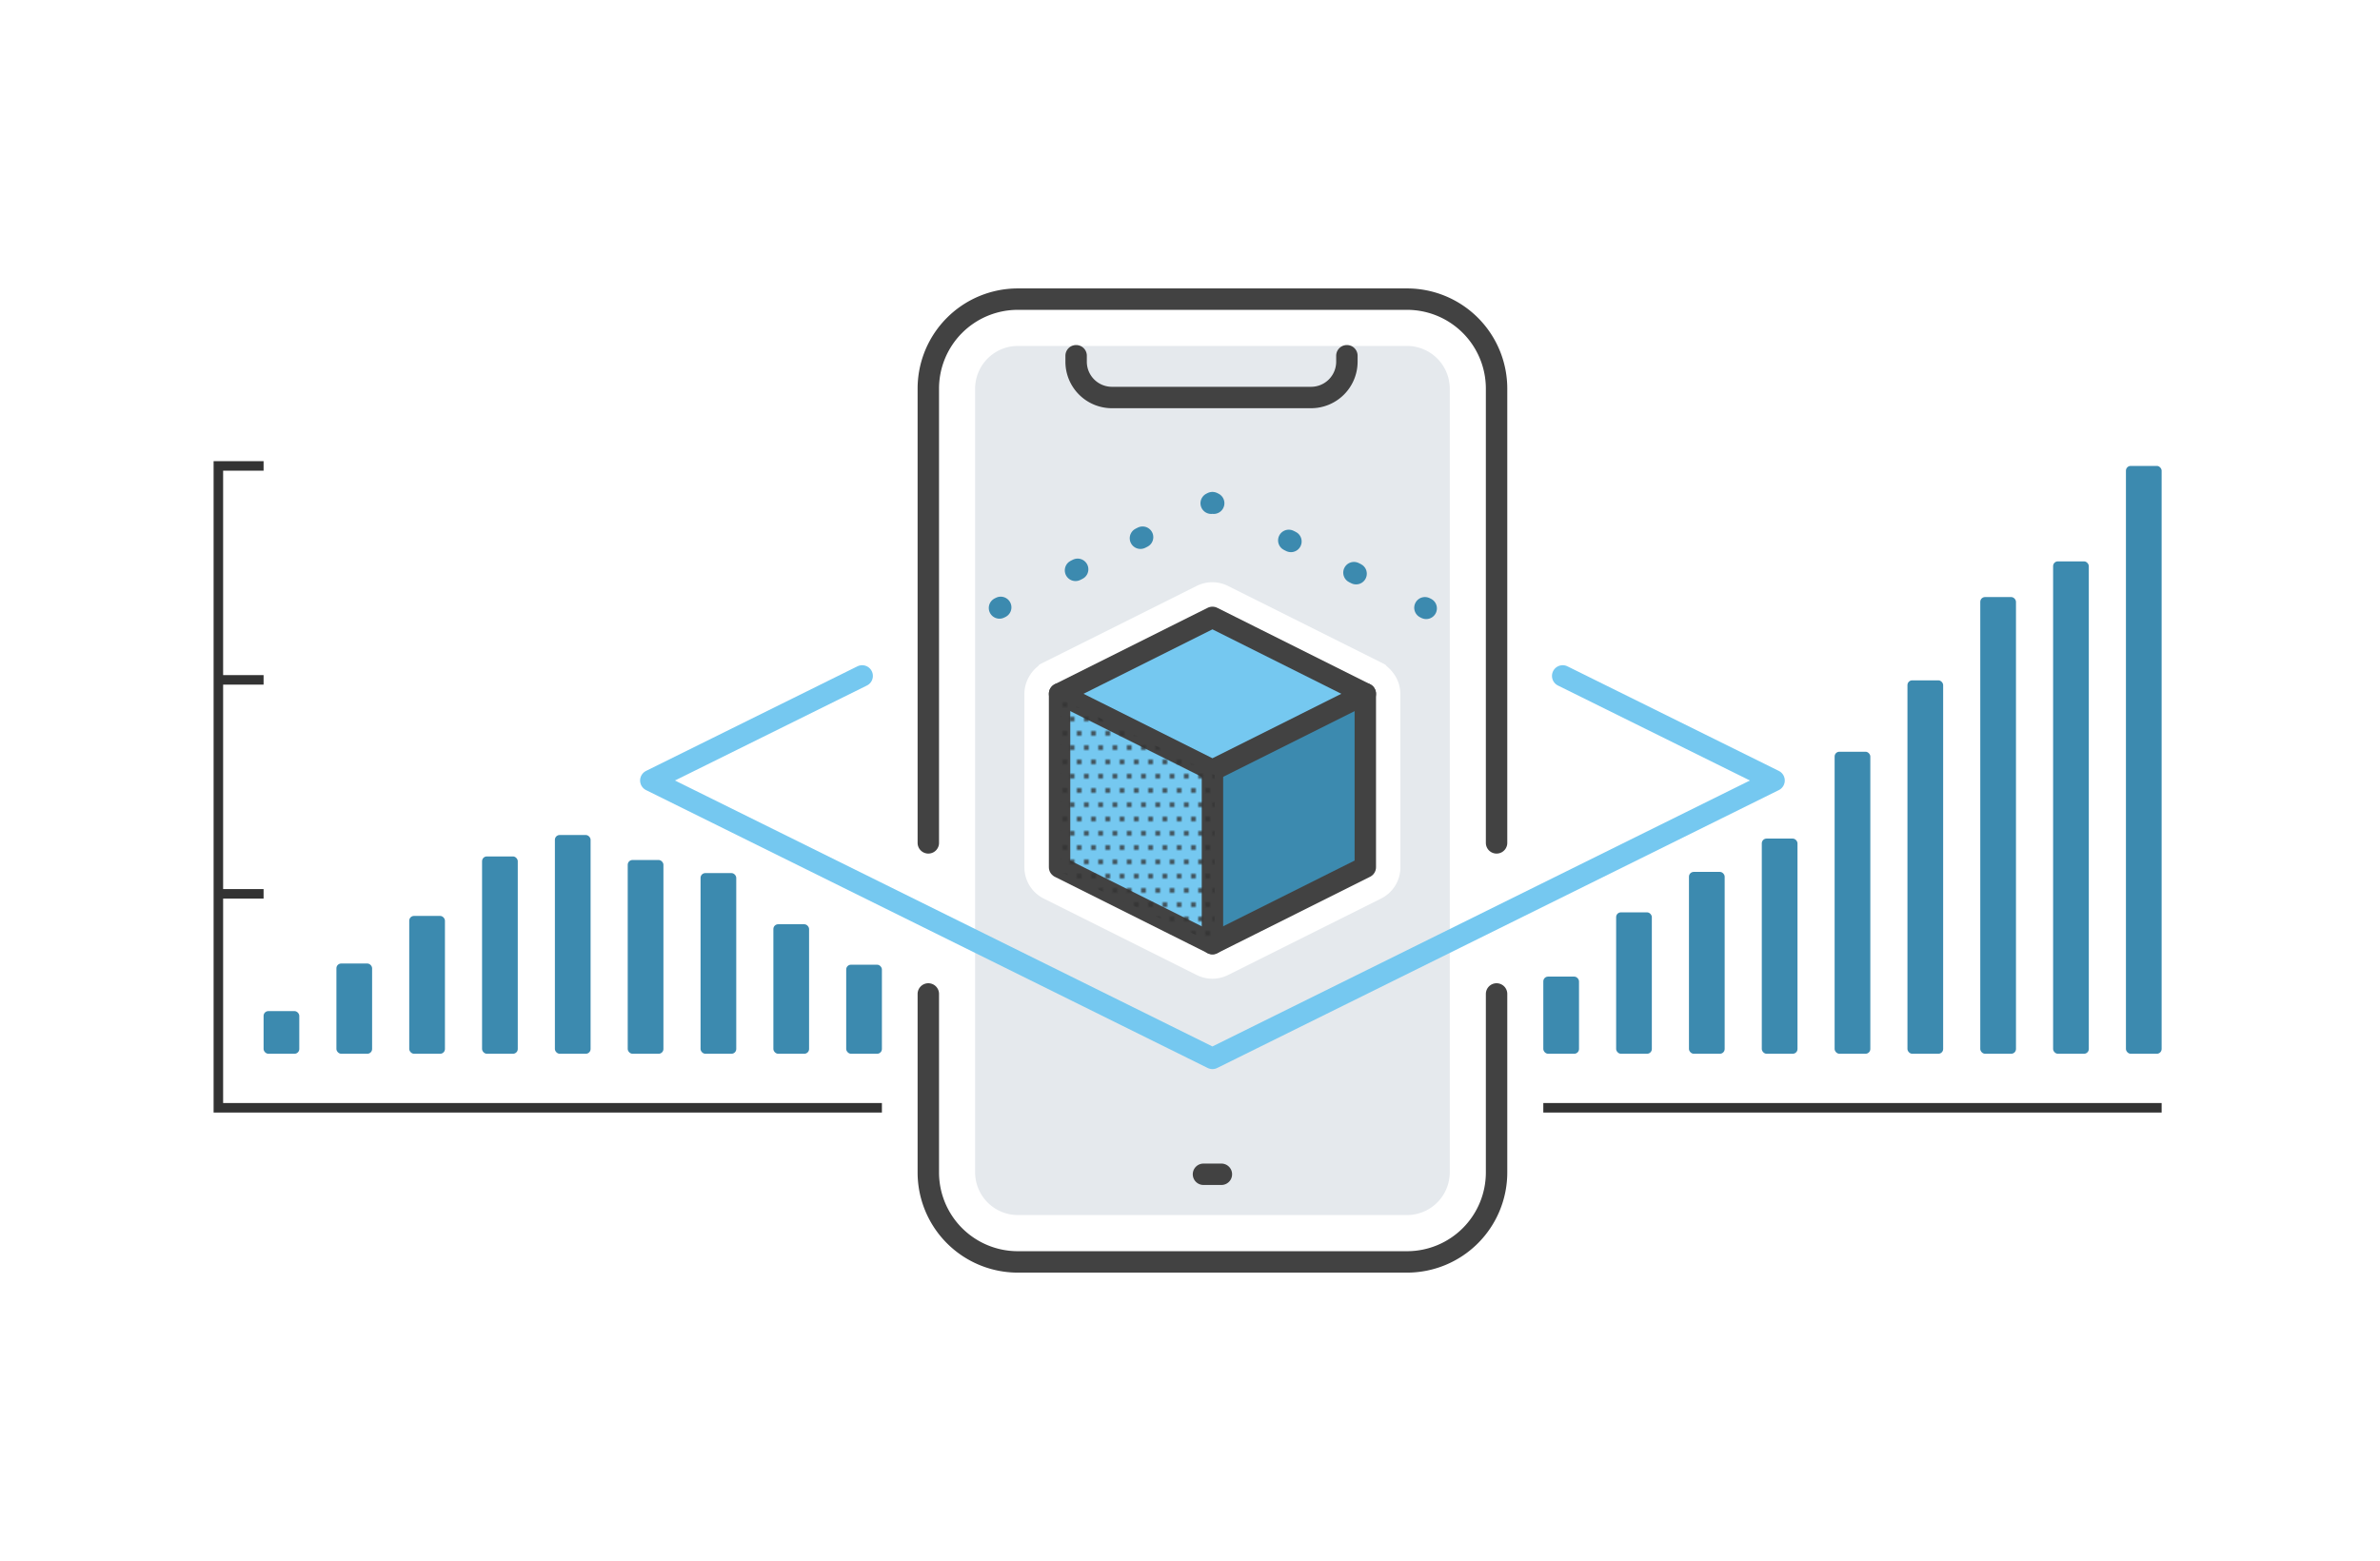 <svg id="Layer_1" data-name="Layer 1" xmlns="http://www.w3.org/2000/svg" xmlns:xlink="http://www.w3.org/1999/xlink" viewBox="0 0 1000 656"><defs><style>.cls-1,.cls-10,.cls-12,.cls-5,.cls-7,.cls-8,.cls-9{fill:none;}.cls-2{fill:#333;}.cls-3{fill:#e5e9ed;}.cls-4{fill:#75c8f0;}.cls-5{stroke:#424242;}.cls-10,.cls-5,.cls-7,.cls-8,.cls-9{stroke-linecap:round;stroke-linejoin:round;stroke-width:9px;}.cls-6{fill:#3c8aaf;}.cls-7,.cls-8,.cls-9{stroke:#3c8aaf;}.cls-8{stroke-dasharray:1.01 29.54;}.cls-9{stroke-dasharray:1.01 29.43;}.cls-10{stroke:#75c8f0;}.cls-11{fill:url(#New_Pattern_Swatch_5);}.cls-12{stroke:#333;stroke-miterlimit:10;stroke-width:4px;}</style><pattern id="New_Pattern_Swatch_5" data-name="New Pattern Swatch 5" width="12" height="12" patternTransform="matrix(1, 0, 0, -1, -86.55, 26.18)" patternUnits="userSpaceOnUse" viewBox="0 0 12 12"><rect class="cls-1" width="12" height="12"/><circle class="cls-2" cx="9" cy="12" r="1"/><circle class="cls-2" cx="3" cy="12" r="1"/><circle class="cls-2" cx="12" cy="6" r="1"/><circle class="cls-2" cx="6" cy="6" r="1"/><circle class="cls-2" cy="6" r="1"/><circle class="cls-2" cx="9" r="1"/><circle class="cls-2" cx="3" r="1"/></pattern></defs><path class="cls-3" d="M591.21,145.38H427.65a18,18,0,0,0-17.94,17.94V492.68a18,18,0,0,0,17.94,17.94H591.21a18,18,0,0,0,17.94-17.94V163.32A18,18,0,0,0,591.21,145.38Zm-2.8,219.05a14.67,14.67,0,0,1-8.15,13.19L516,409.74a14.74,14.74,0,0,1-13.2,0l-64.24-32.12a14.68,14.68,0,0,1-8.14-13.19V291.56a14.52,14.52,0,0,1,1.85-7,14.25,14.25,0,0,1,1-1.59,14.66,14.66,0,0,1,2.86-3l.64-.73,1.78-.89,64.23-32.11a14.72,14.72,0,0,1,13.19,0l64.24,32.11,1.91,1,.56.65a14.81,14.81,0,0,1,2.83,3,12.28,12.28,0,0,1,1,1.52,14.53,14.53,0,0,1,1.87,7Z"/><polygon class="cls-4" points="445.2 364.43 445.2 295.57 451.87 286.88 509.43 259.45 568.95 288.71 573.98 302.89 573.66 364.43 513.61 394.81 502.64 394.81 445.2 364.43"/><path class="cls-5" d="M628.81,417.7v75a37.61,37.61,0,0,1-37.6,37.61H427.65a37.6,37.6,0,0,1-37.6-37.61v-75"/><path class="cls-5" d="M390.05,354.21V163.32a37.6,37.6,0,0,1,37.6-37.61H591.21a37.61,37.61,0,0,1,37.6,37.61V354.21"/><line class="cls-5" x1="513.19" y1="493.48" x2="505.66" y2="493.48"/><path class="cls-5" d="M565.92,149.5V152a15.05,15.05,0,0,1-15,15.05H467.2A15.05,15.05,0,0,1,452.15,152V149.5"/><polygon class="cls-6" points="574.27 293.68 509.9 323.68 509.9 396.55 574.27 364.55 574.27 293.68"/><polygon class="cls-5" points="509.43 259.45 445.2 291.56 509.43 323.68 573.66 291.56 509.43 259.45"/><polyline class="cls-5" points="445.2 291.56 445.2 364.43 509.43 396.55 573.66 364.43 573.66 291.56"/><line class="cls-5" x1="509.43" y1="323.68" x2="509.43" y2="396.55"/><line class="cls-7" x1="599.24" y1="255.66" x2="598.71" y2="255.4"/><line class="cls-8" x1="569.79" y1="241.09" x2="524.42" y2="218.64"/><polyline class="cls-7" points="509.96 211.48 509.43 211.22 508.9 211.48"/><line class="cls-9" x1="480.08" y1="225.74" x2="434.88" y2="248.11"/><line class="cls-7" x1="420.47" y1="255.24" x2="419.95" y2="255.5"/><polyline class="cls-10" points="362.26 284.05 273.45 328 509.43 444.78 745.41 328 656.59 284.05"/><rect class="cls-6" x="110.75" y="424.91" width="15" height="17.92" rx="2"/><rect class="cls-6" x="141.35" y="404.91" width="15" height="37.92" rx="2"/><rect class="cls-6" x="171.95" y="384.91" width="15" height="57.92" rx="2"/><rect class="cls-6" x="202.55" y="359.91" width="15" height="82.92" rx="2"/><rect class="cls-6" x="233.15" y="350.91" width="15" height="91.92" rx="2"/><rect class="cls-6" x="263.75" y="361.41" width="15" height="81.42" rx="2"/><rect class="cls-6" x="294.35" y="366.91" width="15" height="75.92" rx="2"/><rect class="cls-6" x="324.95" y="388.41" width="15" height="54.42" rx="2"/><rect class="cls-6" x="355.55" y="405.41" width="15" height="37.42" rx="2"/><rect class="cls-6" x="648.45" y="410.41" width="15" height="32.42" rx="2"/><rect class="cls-6" x="679.05" y="383.41" width="15" height="59.42" rx="2"/><rect class="cls-6" x="709.65" y="366.41" width="15" height="76.42" rx="2"/><rect class="cls-6" x="740.25" y="352.41" width="15" height="90.42" rx="2"/><rect class="cls-6" x="770.85" y="315.91" width="15" height="126.92" rx="2"/><rect class="cls-6" x="801.45" y="285.91" width="15" height="156.92" rx="2"/><rect class="cls-6" x="832.05" y="250.91" width="15" height="191.92" rx="2"/><rect class="cls-6" x="862.65" y="235.91" width="15" height="206.92" rx="2"/><rect class="cls-6" x="893.25" y="195.8" width="15" height="247.03" rx="2"/><polygon class="cls-11" points="510.3 396.55 445.93 366.55 445.93 293.68 510.3 325.68 510.3 396.55"/><line class="cls-12" x1="908.25" y1="465.54" x2="648.45" y2="465.54"/><polyline class="cls-12" points="370.55 465.54 91.75 465.54 91.75 195.8 110.75 195.8"/><line class="cls-12" x1="110.75" y1="285.71" x2="91.75" y2="285.71"/><line class="cls-12" x1="110.75" y1="375.63" x2="91.75" y2="375.63"/></svg>